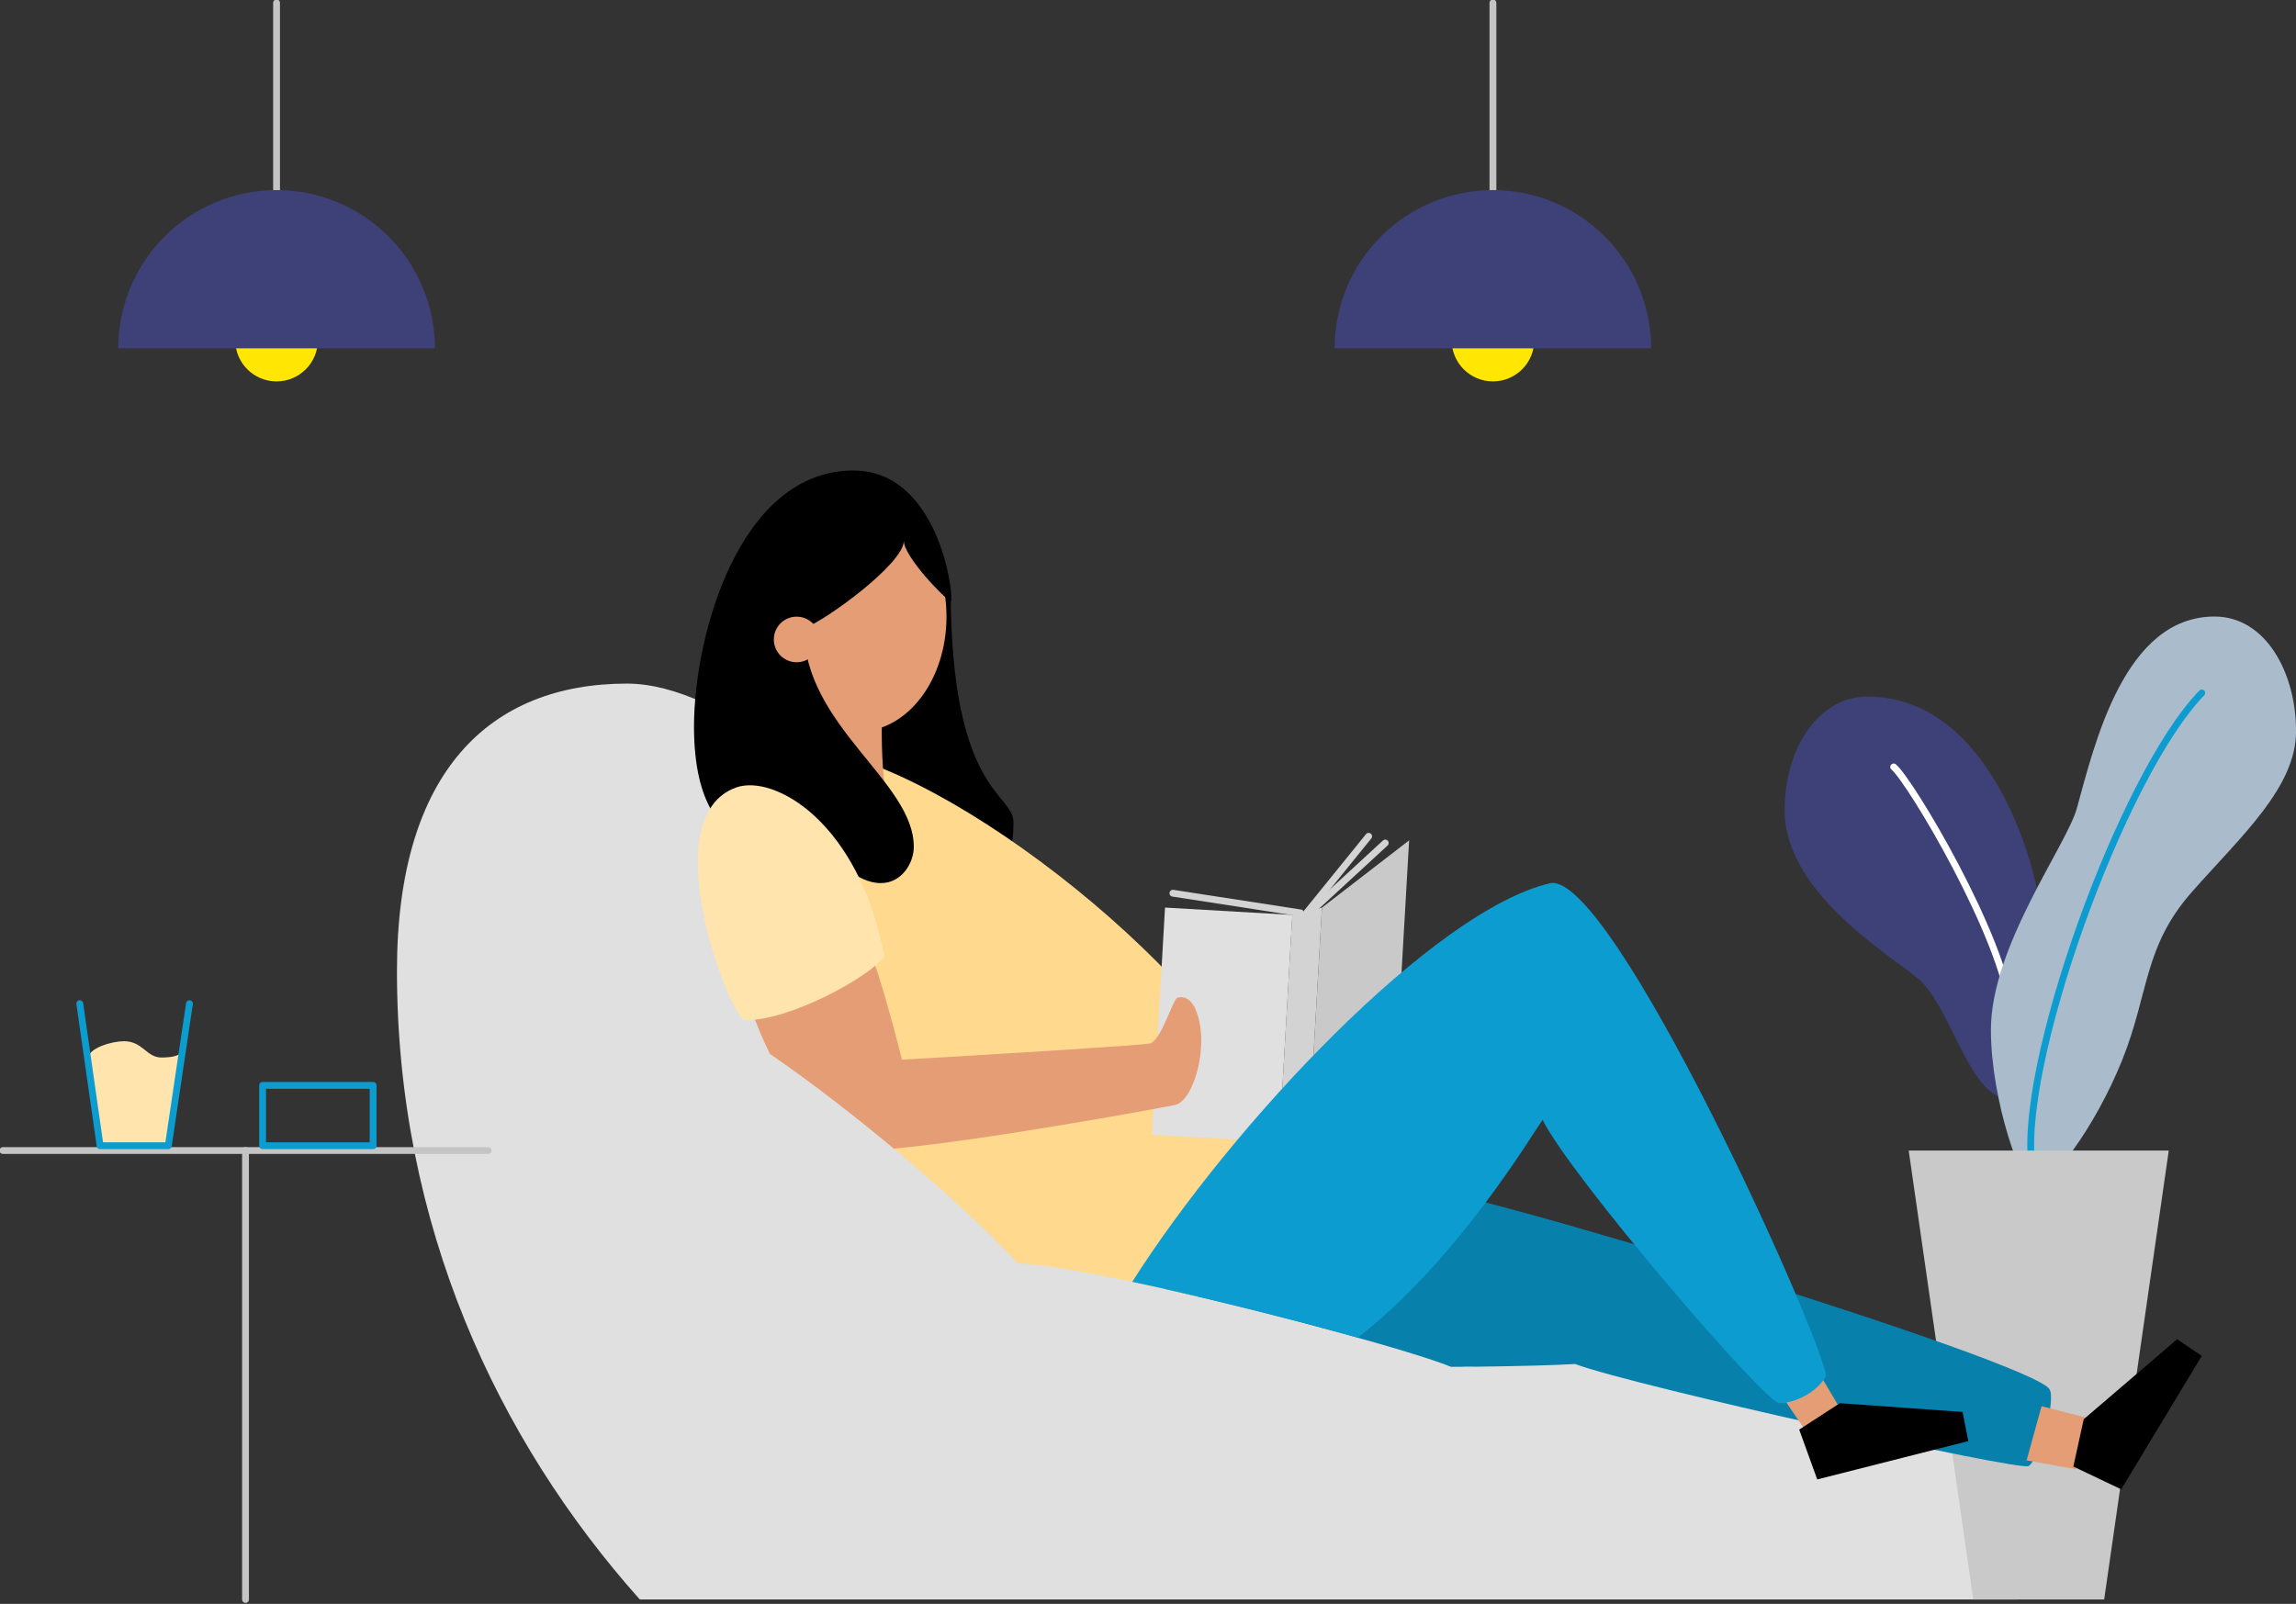 <?xml version="1.0" encoding="UTF-8"?>
<svg xmlns="http://www.w3.org/2000/svg" width="800" height="559" viewBox="0 0 800 559" fill="none">
  <rect x="0" y="0" width="800" height="559" fill="#333333" stroke="none"/>
  <g clip-path="url(#clip0_837_25)">
    <path d="M56.229 368.573C51.017 368.573 49.755 362.89 43.197 362.89C39.113 362.89 30.568 365.214 30.568 369.196L34.87 399.31H58.653L63.603 366.022C62.997 367.899 60.244 368.573 56.229 368.573Z" fill="#FFE4AD"></path>
    <path d="M703.05 557.456C713.304 542.302 717.58 530.255 717.58 525.507C717.58 478.53 558.744 428.38 399.352 419.169C399.326 395.538 285.32 238.251 218.475 238.251C170.926 238.251 138.312 268.558 138.312 338.434C138.312 426.898 173.199 501.698 222.928 557.456H703.05Z" fill="#E0E0E0"></path>
    <path d="M700.44 383.129C706.906 383.129 710.324 321.175 710.324 314.339C710.324 307.503 695.54 242.78 650.727 242.78C633.831 242.78 621.826 260.409 621.826 282.449C621.826 312.933 663.389 335.58 669.813 342.441C680.883 354.236 686.759 383.129 700.44 383.129Z" fill="#3E4177"></path>
    <path d="M659.819 267.304C665.451 271.951 698.268 326.647 700.718 353.007" stroke="white" stroke-width="2.38" stroke-linecap="round" stroke-linejoin="round"></path>
    <path d="M708.564 413.807C704.557 413.807 693.697 383.752 693.697 358.916C693.697 329.973 720.09 294.555 723.625 281.776C729.881 259.112 740.185 214.88 771.612 214.88C789.46 214.88 800.017 234.479 800.017 254.836C800.017 274.434 780.907 291.398 763.715 310.879C746.878 329.973 748.823 346.069 739.453 369.432C729.855 393.299 714.171 413.807 708.564 413.807Z" fill="#AABBCC"></path>
    <path d="M708.177 407.366C702.36 373.026 739.192 270.284 767.167 241.517" stroke="#0C9CCF" stroke-width="2.38" stroke-linecap="round" stroke-linejoin="round"></path>
    <path d="M710.661 400.993H755.667L733.164 557.456H710.661H710.046H687.543L665.048 400.993H710.046" fill="#C9C9C9"></path>
    <path d="M331.236 205.106C331.236 276.564 353.124 276.219 353.124 286.599C353.124 306.998 342.929 304.616 342.929 304.616C342.929 304.616 237.922 294.378 331.236 205.106Z" fill="black"></path>
    <path d="M96.361 66.247V1.002" stroke="#C4C4C4" stroke-width="2.38" stroke-linecap="round" stroke-linejoin="round"></path>
    <path d="M520.186 66.247V1.002" stroke="#C4C4C4" stroke-width="2.38" stroke-linecap="round" stroke-linejoin="round"></path>
    <path d="M96.361 132.932C104.312 132.932 110.757 126.487 110.757 118.536C110.757 110.585 104.312 104.14 96.361 104.14C88.41 104.14 81.965 110.585 81.965 118.536C81.965 126.487 88.41 132.932 96.361 132.932Z" fill="#FFE603"></path>
    <path d="M520.186 132.932C528.137 132.932 534.582 126.487 534.582 118.536C534.582 110.585 528.137 104.14 520.186 104.14C512.235 104.14 505.79 110.585 505.79 118.536C505.79 126.487 512.235 132.932 520.186 132.932Z" fill="#FFE603"></path>
    <path d="M714.121 484.204C708.64 474.657 510.387 413.579 487.538 412.645C444.603 405.371 416.341 428.817 405.936 449.267C445.916 458.249 493.491 471.391 505.605 476.383H508.569C510.252 476.291 512.163 476.274 514.361 476.333C529.439 476.156 542.016 475.802 548.802 475.398C569.394 483.076 703.521 512.752 706.822 510.959C710.122 509.166 716.554 488.431 714.121 484.204Z" fill="#0780AB"></path>
    <path d="M354.665 440.301C366.839 440.873 391.312 445.756 417.216 451.843C433.027 436.462 444.939 415.474 443.795 390.386C419.38 334.115 321.723 261.368 280.892 261.402C274.754 266.453 273.407 303.269 268.752 324.711C267.068 332.574 275.125 355.305 287.273 381.058C315.106 402.155 341.801 426.359 354.665 440.301Z" fill="#FFD98E"></path>
    <path d="M711.342 490.097L728.744 494.568L723.39 512.087L706.14 508.981L711.342 490.097Z" fill="#E49D75"></path>
    <path d="M307.352 250.66C307.032 254.734 307.242 271.774 309.279 280.024C303.496 279.923 268.979 248.193 307.352 250.66Z" fill="#E49D75"></path>
    <path d="M299.27 254.911C316.125 254.911 329.788 237.008 329.788 214.922C329.788 192.837 316.125 174.933 299.27 174.933C282.415 174.933 268.752 192.837 268.752 214.922C268.752 237.008 282.415 254.911 299.27 254.911Z" fill="#E49D75"></path>
    <path d="M297.376 163.989C257.589 163.989 241.812 221.581 241.812 253.228C241.812 281.59 252.462 289.184 257.319 291.508C262.177 293.831 274.435 294.26 282.256 296.155C292.274 298.588 297.712 307.781 306.973 307.781C314.163 307.781 318.397 300.802 318.397 295.153C318.397 272.262 280.1 253.059 280.1 218.997C287.442 216.471 314.92 196.46 314.92 188.496C314.92 193.901 328.98 208.583 331.354 209.627C332.398 206.184 326.648 163.989 297.376 163.989Z" fill="black"></path>
    <path d="M450.291 318.869L405.93 316.319L401.377 395.518L445.738 398.068L450.291 318.869Z" fill="#E0E0E0"></path>
    <path d="M486.427 372.092L456.061 395.538L460.615 316.334L490.982 292.888L486.427 372.092Z" fill="#C9C9C9"></path>
    <path d="M408.671 311.308L453.165 318.178" stroke="#D3D3D3" stroke-width="2.38" stroke-linecap="round" stroke-linejoin="round"></path>
    <path d="M476.88 291.474L455.252 318.178" stroke="#D3D3D3" stroke-width="2.38" stroke-linecap="round" stroke-linejoin="round"></path>
    <path d="M482.672 293.814L457.012 317.454" stroke="#D3D3D3" stroke-width="2.38" stroke-linecap="round" stroke-linejoin="round"></path>
    <path d="M620.756 486.359L629.31 498.929L641.466 491.436L634.252 479.279L620.756 486.359Z" fill="#E49D75"></path>
    <path d="M96.361 66.247C81.731 66.249 67.701 72.063 57.357 82.409C47.013 92.754 41.202 106.785 41.202 121.415H151.538C151.538 114.17 150.111 106.995 147.338 100.301C144.565 93.608 140.5 87.525 135.376 82.403C130.253 77.28 124.17 73.216 117.476 70.444C110.782 67.672 103.607 66.246 96.361 66.247Z" fill="#3E4177"></path>
    <path d="M520.186 66.247C512.942 66.247 505.768 67.674 499.075 70.447C492.383 73.219 486.301 77.283 481.179 82.406C476.057 87.529 471.994 93.611 469.223 100.304C466.451 106.997 465.025 114.171 465.026 121.415H575.312C575.312 106.791 569.505 92.765 559.169 82.42C548.832 72.076 534.81 66.258 520.186 66.247Z" fill="#3E4177"></path>
    <path d="M1.002 400.993H170.084" stroke="#C4C4C4" stroke-width="2.38" stroke-linecap="round" stroke-linejoin="round"></path>
    <path d="M85.543 400.993V557.456" stroke="#C4C4C4" stroke-width="2.38" stroke-linecap="round" stroke-linejoin="round"></path>
    <path d="M130.011 378.28H91.503V399.31H130.011V378.28Z" stroke="#0C9CCF" stroke-width="2.38" stroke-linecap="round" stroke-linejoin="round"></path>
    <path d="M277.575 230.817C281.964 230.817 285.522 227.259 285.522 222.87C285.522 218.48 281.964 214.922 277.575 214.922C273.186 214.922 269.627 218.48 269.627 222.87C269.627 227.259 273.186 230.817 277.575 230.817Z" fill="#E49D75"></path>
    <path d="M456.06 395.538L445.722 398.089L450.277 318.894L460.615 316.334L456.06 395.538Z" fill="#D3D3D3"></path>
    <path d="M626.902 498.255L633.183 515.623L685.825 502.262L683.821 492.101L641.071 489.053L626.902 498.255Z" fill="black"></path>
    <path d="M722.421 511.127L739.099 519.075L767.167 472.57L758.605 466.752L726.041 494.635L722.421 511.127Z" fill="black"></path>
    <path d="M540.332 307.781C499.619 317.042 429.264 391.968 394.503 446.758C419.7 452.078 450.067 459.748 473.092 466.205C508.122 438.945 533.707 395.487 537.495 390.302C547.059 409.774 615.015 489.053 619.999 489.053C624.983 489.053 633.09 485.518 636.281 479.498C633.419 462.509 561.918 304.7 540.332 307.781Z" fill="#0C9CCF"></path>
    <path d="M311.435 400.328C342.98 397.458 404.201 386.21 409.438 385.099C416.021 383.71 421.998 363.16 416.215 350.994C414.219 347.408 412.005 347.315 410.322 347.711C408.638 348.107 404.622 362.915 400.522 363.707C396.422 364.498 320.637 369.027 314.23 369.314C313.388 365.323 305.685 336.413 303.833 334.132C301.981 331.85 261.823 352.047 261.823 352.047C263.671 357.268 265.83 362.373 268.289 367.335C282.794 377.278 297.788 388.946 311.435 400.328Z" fill="#E49D75"></path>
    <path d="M256.528 274.451C269.695 269.787 299.32 286.364 308.143 333.34C303.092 340.404 275.31 355.844 259.171 355.616C252.116 349.378 228.518 284.335 256.528 274.451Z" fill="#FFE4AD"></path>
    <path d="M66.011 349.799L58.654 399.31H34.871L27.799 349.799" stroke="#0C9CCF" stroke-width="2.38" stroke-linecap="round" stroke-linejoin="round"></path>
  </g>
  <defs>
    <clipPath id="clip0_837_25">
      <rect width="800" height="558.458" fill="white"></rect>
    </clipPath>
  </defs>
</svg>
